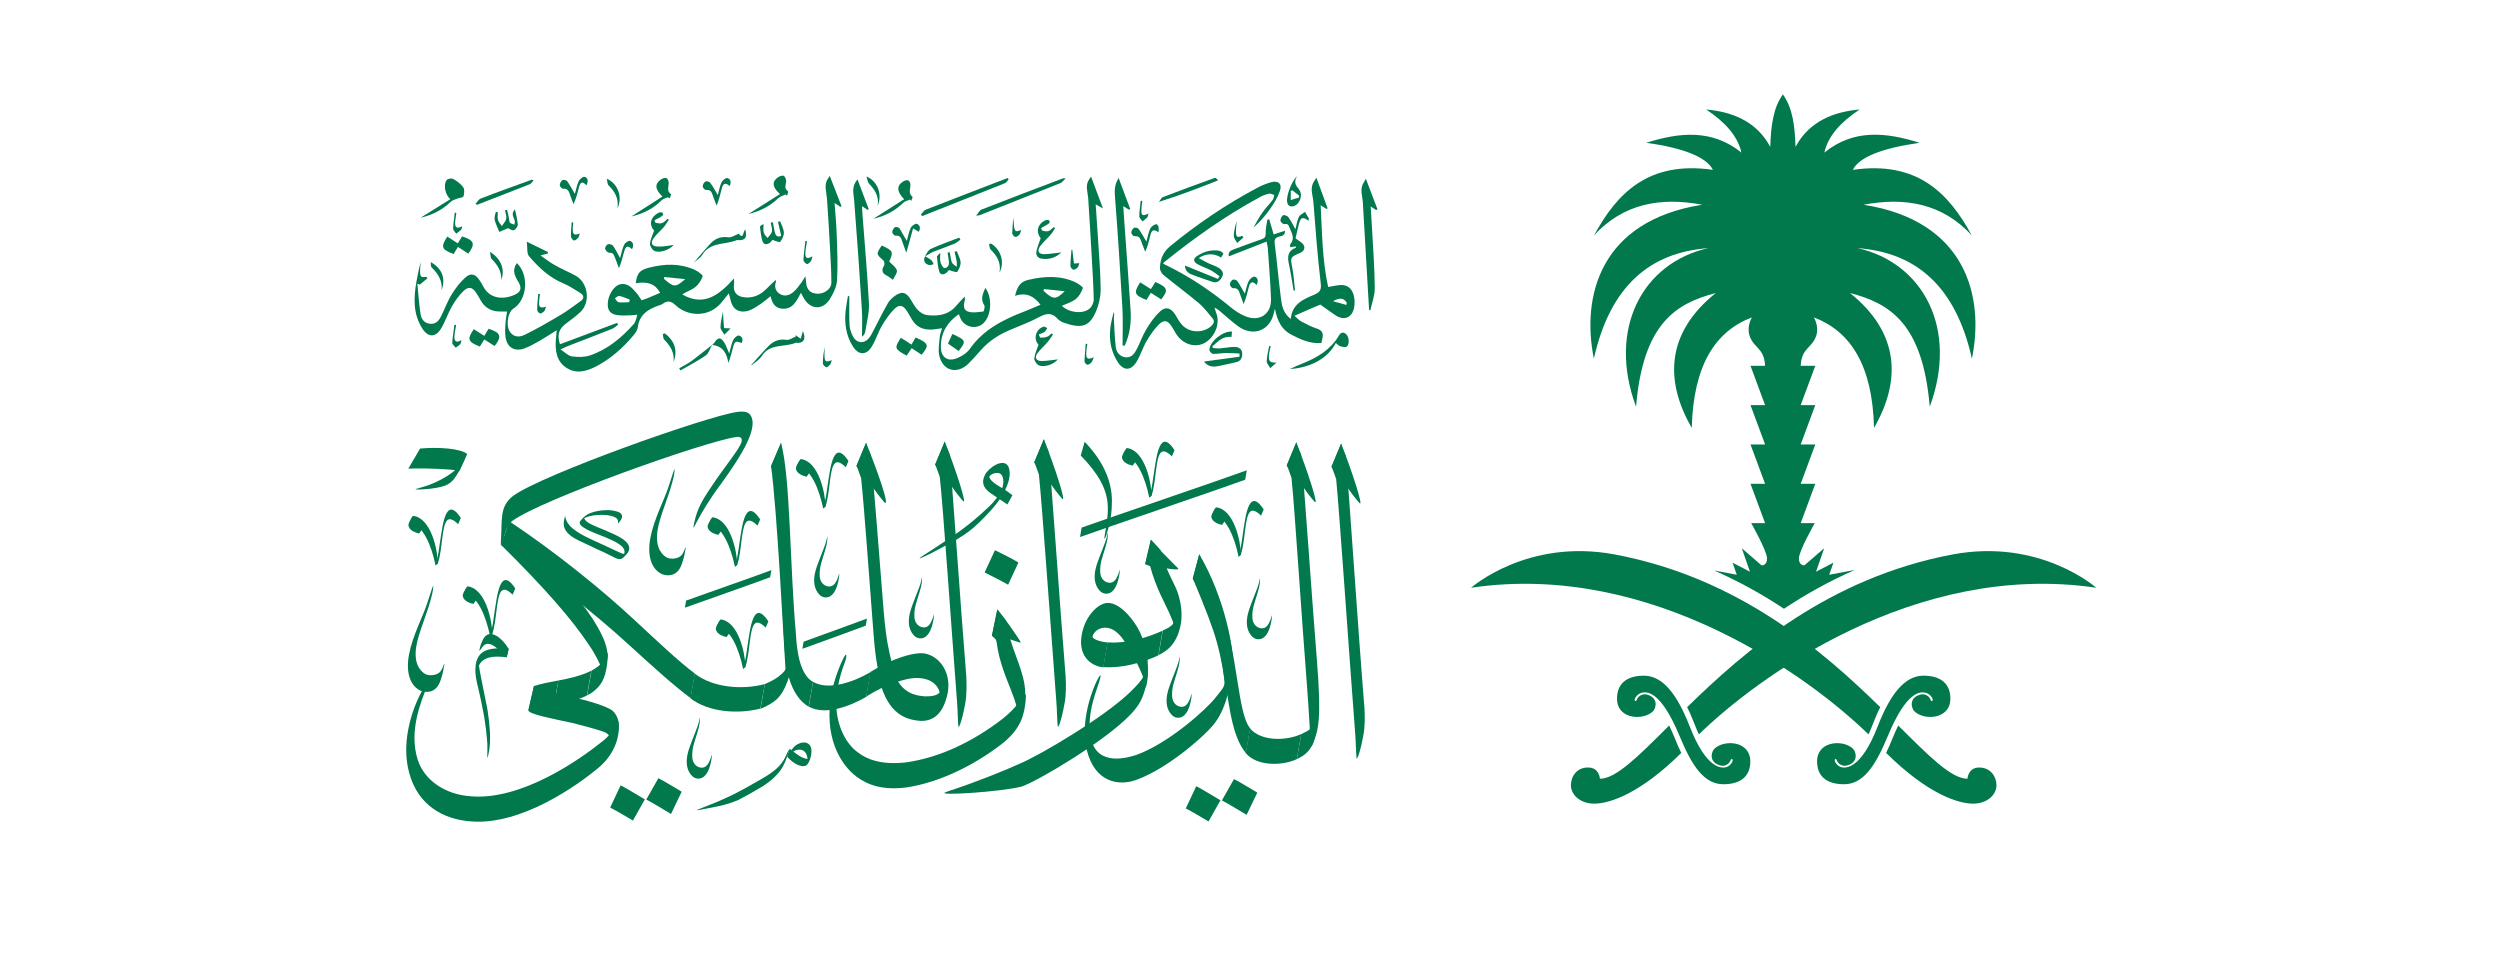 <?xml version="1.0" encoding="UTF-8"?>
<!DOCTYPE svg PUBLIC '-//W3C//DTD SVG 1.0//EN'
          'http://www.w3.org/TR/2001/REC-SVG-20010904/DTD/svg10.dtd'>
<svg height="541" viewBox="0 0 1404.6 540.6" width="1405" xmlns="http://www.w3.org/2000/svg" xmlns:xlink="http://www.w3.org/1999/xlink"
><g
  ><g
    ><g
      ><g
        ><g
          ><g fill="#01794c"
            ><path d="M763,425L763,425c1.2-3.3,2.1-7.2,3-12.1 c0.9-4.4,0.9-10.6,0.6-15.3c-3.5-42.6-8.7-122-10.5-141.6c-0.9-2.3-2-4-2.6-6.9l0,0l-5.4,13l0,0c1,2.1,1.7,4.6,2.6,6.9 c1.9,19.2,7.3,99,10.6,141.7c0.3,3.6,0.4,6.2,0.5,9c0.3,6.5,0.3,7.6,1,5.4l0,0L763,425z"
              /><path d="M753.5,249.1L753.5,249.1c6.1,15.4,13,36.7,10.2,33.3l0,0 l-0.7-0.8l0,0c-5.4-6.4-2-3.1-14.9-19.5l0,0L753.5,249.1z"
            /></g
          ></g
        ></g
        ><g
        ><g
          ><g fill="#01794c"
            ><path d="M737.6,417.9L737.6,417.9c3.1-8,5-13.2,2.3-47 c-3.2-39.5-7-97.3-8.9-115.6c-0.9-2.3-2-4-2.6-6.9l0,0l-5.4,13l0,0c1,2.1,1.7,4.6,2.6,6.9c1.9,18.3,5.5,76,8.6,115.4 c2.5,32.5,1.7,38,3.3,34.4l0,0L737.6,417.9z"
              /><path d="M728.3,248.4L728.3,248.4c6.1,15.4,13.1,36.8,10.2,33.3 l0,0l-0.7-0.8l0,0c-5.4-6.4-2-3.1-14.9-19.5l0,0L728.3,248.4z"
            /></g
            ><g
            ><path d="M740.1,406.7L740.1,406.7c-1.7,1.2-3.8,2.7-4.6,3.2 c-0.8,0.7-3.1,1.8-4.4,2.4l-2.5,14.1c1.3-0.6,3.6-1.9,4.4-2.6c4.6-3.6,5.5-8.2,6.8-14.2l0,0L740.1,406.7z" fill="#01794c"
            /></g
          ></g
        ></g
        ><g
        ><g
          ><g
            ><path d="M731.1,412.3c-8.6,4-22.7,4.1-28.8-3.2l-2.4,13.9 c6.1,7.3,20.1,7.4,28.7,3.4L731.1,412.3z" fill="#01794c"
            /></g
          ></g
        ></g
        ><g
        ><g
          ><g fill="#01794c"
            ><path d="M702.4,409.1c-3.6-4.3-5.3-14.8-7.1-26.2 c-5.4-34.4-6.8-36.5-21.5-71.6l0,0l-3.6,13.6l0,0c14.6,35.1,14.6,36.8,20.3,71.2c2.6,15.9,5.9,22.5,9.5,26.9L702.4,409.1z"
              /><path d="M673.8,311.3L673.8,311.3c14.4,24.3,19.9,54.7,18.7,63 c-0.8,8.8-3,22.2-9.6,31.3c-4.6,6.6-26.5,26-44.4,32.4c-9.3,3.5-23.4,2.1-28-17.1c-5-21.1,9.2-46.8,7.8-40.7l0,0l-0.2,0.9l0,0 c-1.1,4.9-8.3,19.7-5.1,33.8c3.6,16.2,21.4,10.4,25.5,9.1c18.1-6.5,39.6-25.8,44.6-32.4c4.3-5.4,5.3-6.1,4.7-10 c-1.4-12.4-3.3-32.3-17.7-56.6l0,0L673.8,311.3z"
              /><path d="M618.4,380.3L618.4,380.3L618.4,380.3L618.4,380.3 l-0.2,0.8l0,0c0,0,0,0,0,0.1l0,0L618.4,380.3z"
            /></g
          ></g
        ></g
        ><g
        ><g
          ><g fill="#01794c"
            ><path d="M661.8,319.1L661.8,319.1c2.3,2.3-16.9-1.8-18.4-2.3l0,0 l3.1-13.5l0,0c2.2,2.6,8.7,9.2,14.8,15.3l0,0L661.8,319.1z"
              /><path d="M643.4,316.8L643.4,316.8c0.4,0.1,2.1,1,2.8,1.2 c3.1,11.9,8.7,21.6,10.5,25.7c0.8,2,1.9,4.3,2.3,5.5c0.3,0.8,0.2,1.2-0.7,2c-1.4,1.3-3.6,2.3-5,2.9l-2.4,13.9 c1.4-0.7,3.8-2.1,5.6-3.7c5.2-4.6,6.4-11.5,6.7-12.7c0.6-2.3,1.7-10-1.8-19.5c-1.3-3.9-6.6-12.2-9.3-23c-0.6-1-4.6-5-5.4-6 l0,0L643.4,316.8z"
            /></g
          ></g
        ></g
        ><g
        ><g
          ><g
            ><path d="M653.2,354.2c-9.2,4.3-20.8,7.3-31,6.6l-2.4,13.9 c10.2,0.7,21.7-2.3,31-6.6L653.2,354.2z" fill="#01794c"
            /></g
          ></g
        ></g
        ><g
        ><g
          ><g
            ><path d="M622.3,360.8c-4.5-0.3-8.5-2-8.5-3.2 c0.8-3.2,4.2-5.5,8.2-5c7.1,0.9,11.3,10.1,14.8,16.1c1.6,2.8,2.8,5.4,3.7,7.4c0.9,1.9,2.2,4.9,2.5,7.8l0,0l0.7,2.6l0,0 c1.6-5.9,1.4-10,1.1-15.2c-0.3-5.8-1.9-11-4.3-16.2c-2.8-5.9-10.4-16.3-18-16.5c-5.8,0-14.2,8.5-15.1,20.8 c-0.6,11.6,8.1,15.1,12.5,15.4L622.3,360.8z" fill="#01794c"
            /></g
            ><g
            ><path d="M644.8,378L644.8,378c0.1-1.9-1.1,0.4-2.2,1.7 c-1.5,2.6-3.1,4.6-7.2,8.6c-14.6,14.4-51.5,36.1-62.4,40.6c-7.8,3.6-25.1,10.6-40.2,15.5l0,0l-1.3,0.5l0,0 c-7.4,2.4,32.2-0.2,42.8-3.2c9.8-3.6,45.7-25,59.9-39.4c5.1-5.2,7.1-8.4,8.9-14.3c1.2-4.3,1.4-6.7,1.7-10.3l0,0V378z" fill="#01794c"
            /></g
          ></g
        ></g
        ><g
        ><g
          ><g fill="#01794c"
            ><path d="M595.1,407.2L595.1,407.2c1.2-3.3,2.1-7.1,3-12.1 c0.9-4.4,0.9-10.6,0.6-15.3c-3.3-40.6-7.8-107.4-9.6-126.3c-0.9-2.3-2-4-2.6-6.9l0,0l-5.4,13l0,0c1,2.1,1.7,4.6,2.6,6.9 c1.9,18.5,6.6,85.7,9.7,126.3c0.3,3.6,0.4,6.1,0.5,9c0.3,6.5,0.3,7.7,1.1,5.5l0,0L595.1,407.2z"
              /><path d="M586.5,246.7L586.5,246.7c6.1,15.4,13,36.7,10.2,33.3l0,0 l-0.7-0.8l0,0c-5.4-6.4-2-3.1-14.9-19.5l0,0L586.5,246.7z"
            /></g
          ></g
        ></g
        ><g
        ><g
          ><g fill="#01794c"
            ><path d="M573.4,360.5L573.4,360.5c1.1,1.7-7.1-2.9-16.1-3.4l0,0 l3.1-14.8l0,0c4.2,5,9.4,12.6,12.7,17.7l0,0L573.4,360.5z"
              /><path d="M557.3,357.1L557.3,357.1c2.3,2.3,2.3,1.1,3,5.8 c0.1,0.7,0.2,1.3,0.3,2c2.1,11,7.1,21.3,9.2,27.4c0.7,2.1,1.2,3.9,1.6,5.5c0.7,2.7,0.9,4,1.1,5.4l0,0l0.1,0.9l0,0 c0.4,2.2,2-4.8,2.9-8.7c0.7-3.7,0.7-7.3,0.1-10.9c-1.7-10.7-7.8-21.2-10-33.6c-0.1-0.7-0.3-1.5-0.4-2.3 c-2.2-2.9-3.6-4.2-4.9-6.4l0,0L557.3,357.1z"
            /></g
            ><g
            ><path d="M574.3,391.9L574.3,391.9c-0.5,0.7-1.2,1.6-2.7,3.7 c-1.2,1.5-3.6,4.4-8.4,8.2c-15.8,12.2-34.7,21.7-54.1,24.4c-14,1.6-22.1-1.7-27.1-5.6c-7.3-5.1-14-18-11.7-34 c1.5-10.5,4.7-16.9,5-18.7l0,0l0.1-0.6l0,0c1.1-6.8-6.2,9.3-8,19.1c-5.1,25.3,4.9,41.2,13.9,47.9c6.6,4.9,15.1,7.6,27.9,6 c18.2-2.7,37.8-12.2,53.6-24.4c11.4-8.9,12.6-17.1,13.4-23.9c0.4-4.6,0.2-4.5-0.8-3.2l0,0L574.3,391.9z" fill="#01794c"
            /></g
          ></g
        ></g
        ><g
        ><g
          ><g fill="#01794c"
            ><path d="M539.3,407.2L539.3,407.2c1.2-3.3,2.1-7.1,3-12.1 c0.9-4.4,0.8-10.6,0.6-15.3c-3.3-40.4-7.7-106.2-9.5-125c-0.9-2.3-2-4-2.6-6.9l0,0l-5.4,13l0,0c1,2.1,1.7,4.6,2.6,6.9 c2,18.4,6.5,84.6,9.6,125c0.3,3.6,0.4,6.1,0.5,9c0.3,6.5,0.3,7.7,1.1,5.5l0,0L539.3,407.2z"
              /><path d="M530.8,248L530.8,248c6.1,15.4,13,36.7,10.2,33.3l0,0 l-0.7-0.8l0,0c-5.4-6.4-2-3.1-14.9-19.5l0,0L530.8,248z"
            /></g
          ></g
        ></g
        ><g
        ><g
          ><g fill="#01794c"
            ><path d="M501.2,372.9L501.2,372.9c-1.8-7.5-3.3-13.1-4.7-29.5 c-2.8-34.6-5.3-68.7-7.3-87.9c-0.9-2.3-2-4-2.6-6.9l0,0l-5.4,13l0,0c1,2.1,1.7,4.6,2.6,6.9c2,19.2,4.3,53.2,7,87.8 c1.2,15.7,2.8,21.5,4.7,28.6l0,0L501.2,372.9z"
              /><path d="M486.6,248.7L486.6,248.7c5.9,14.4,14,37.1,10.2,33.3l0,0 l-0.7-0.8l0,0c-5.4-6.5-2-3.1-14.9-19.5l0,0L486.6,248.7z"
            /></g
            ><g
            ><path d="M496.9,385.8L496.9,385.8c9.9-4.4,16.5-5.4,20-4.9 c8.1,0.6,10.8,6,11,8.1c-1.7,1.9-5.3,2.2-8.5,2.1c-7-0.6-15.7-2.8-18.9-19.8c-0.9,0.4-3.7,1.8-4.8,2.3 c-1.8,0.9-4.6,2.7-6.7,3.8l-2.4,13.9c2-1.2,4.9-3,6.7-3.8c1.1-0.5,1.2-0.7,2.1-1.1c5.3,15.6,14.6,17.9,21.6,18.5 c6.9,0.3,13-3.4,15.5-15.9c2-11.1-4.5-20.6-13.2-22c-3.5-0.5-10.1,0.5-20,4.9l0,0L496.9,385.8z" fill="#01794c"
            /></g
          ></g
        ></g
        ><g
        ><g
          ><g
            ><path d="M489.1,377.5c-9.2,5.3-23,10.6-32.3,5.5l-2.4,13.9 c9.3,5.1,23.1-0.2,32.3-5.5L489.1,377.5z" fill="#01794c"
            /></g
          ></g
        ></g
        ><g
        ><g
          ><g fill="#01794c"
            ><path d="M456.8,383c-3.5-2-8.6-7.3-9.6-26.7 c-3.5-38.8-3.1-88.5-8.4-107.6l0,0l-5.5,13l0,0c5.3,19.1,4.9,68.8,7.9,107.4c1.7,19.4,9.6,25.8,13.1,27.8L456.8,383z"
              /><path d="M438.8,248.7L438.8,248.7c3.6,25.8,7,96.3,8.1,113.7 c0.1,2.2,0.1,2.6,0,3.7c-0.1,3-2.6,10.8-3.5,13.3l0,0l-1.3,3.6l0,0c-0.5,1-0.7-1.9-0.8-3.9c0-1.1,0-1.5,0-3.7 c-1.2-17.3-4.6-87.9-8.1-113.7l0,0L438.8,248.7z"
            /></g
            ><g
            ><path d="M442.3,374.8L442.3,374.8c-1,1.3-2,2.8-3.1,3.7 c-2.3,2.2-5.7,4.2-9.5,5.7l-2.4,13.9c3.8-1.5,7.2-3.5,9.5-5.7c6.7-6.7,8.9-22,5.9-17.9l0,0L442.3,374.8z" fill="#01794c"
            /></g
          ></g
        ></g
        ><g
        ><g
          ><g
            ><path d="M429.7,384.2c-12.4,3.4-29.2,2.1-39.4-5.9l-2.4,13.9 c10.2,7.9,26.8,9,39.3,5.8L429.7,384.2z" fill="#01794c"
            /></g
          ></g
        ></g
        ><g
        ><g
          ><g
            ><path d="M390.4,378.3c-8.8-6.5-21.8-18.8-33.4-29.6 c-19.2-17.9-44.9-38.6-70.5-55.7l0,0l-4.8,13.2l0,0c25.7,17.1,51.9,37.9,71.7,56c12,11,25.6,23.3,34.6,29.9L390.4,378.3z" fill="#01794c"
            /></g
            ><g
            ><path d="M281.4,304.4L281.4,304.4c0.9-12.3-1.1-19.8,7-26 c16.8-12.1,108.1-44.5,125.8-47.1c2.5-0.3,5.5-0.4,7,1.3c5.8,6.7-4.5,23.2-16.5,39.7c-12.7,16.9-16.4,29-14.8,22l0,0l0.4-1.8 l0,0c1.5-6.5,3.8-11,9.2-18.9c7.4-11.4,16.6-22,17.2-25.8c0.2-1.2,0-2.8-3-2.4c-17.8,2.5-109.1,35-125.8,47.1 c-4.7,3.3-4.7,12.8-6.5,13.7l0,0L281.4,304.4L281.4,304.4z" fill="#01794c"
            /></g
            ><g fill="#01794c"
            ><path d="M281.6,306.1L281.6,306.1c25.7,25.4,40,42.3,48.8,55.4 c8.7,12.4,8.7,19.7,9.3,16.5l0,0l1.1-5.8l0,0c0.9-4.5,1.5-9.9-7.6-24.3c-8.4-12.7-22-29-47.5-54.1l0,0L281.6,306.1z"
              /><path d="M339.7,378L339.7,378c0-0.2,0.1-0.4,0.1-0.6l0,0l0.5-2.4 l0,0c0.1-1,0.3-1.9,0.5-2.8l0,0L339.7,378z"
            /></g
            ><g
            ><path d="M341.4,367.3L341.4,367.3c-0.3-2.6-1.1,1.1-1.8,2.5 c-1.2,2.2-2,3.1-3.2,4.2c-1.4,1.1-2.8,2-4.1,2.7l-2.4,13.9c1.3-0.7,2.8-1.6,4.1-2.7c5-4,6.7-9.3,7.4-17.9 c0.2-1.5,0.2-2.1,0.1-2.8l0,0L341.4,367.3z" fill="#01794c"
            /></g
          ></g
        ></g
        ><g
        ><g
          ><g
            ><path d="M332.2,376.7c-5.4,2.8-12.5,4.4-18.5,5.5l-2.4,13.9 c6-1.1,13.1-2.7,18.5-5.5L332.2,376.7z" fill="#01794c"
            /></g
          ></g
        ></g
        ><g
        ><g
          ><g fill="#01794c"
            ><path d="M313.7,382.2c-5,0.9-9.5,1.8-13.7,3.1l0,0l-3.2,13.7l0,0 c4.9-1.2,9.4-2,14.4-2.9L313.7,382.2z"
              /><path d="M300,385.3L300,385.3c1.4,1.9,12.9,4.5,23.7,6.8 c11.8,2.6,19.2,5.8,20.7,7.3c4.9,5,3.6,12.2,0.2,18.1l0,0l-0.7,1l0,0c-1,1.8,0.6-4.8-3.5-6.9c-1.7-1-7.4-2.6-19.1-5.6 c-10.8-2.3-23.9-4.8-24.4-6.9l0,0L300,385.3z"
            /></g
            ><g
            ><path d="M346.2,407.1L346.2,407.1c-1.2,2.7-4.5,6.9-8,9.5 c-13.6,10.9-45.4,32.8-73.2,30.7c-15.3-0.9-26.7-9.4-30.3-20.5c-5.4-16.9,2.6-34.1,4.9-40.6l0,0l0.1-0.3l0,0 c2.7-8.1-17.2,21.2-9.8,48.2c4.9,18.3,19.3,26.3,35.1,27.3c27.6,2.1,59.1-19.8,72-30.8c9.3-8.2,11.6-18.7,10.4-25.7l0,0 L346.2,407.1z" fill="#01794c"
            /></g
          ></g
        ></g
        ><g
        ><g
          ><g
            ><path d="M348.7,441.1L348.7,441.1c3.8,1.9,9.7,5.7,13.6,7.9l0,0 l-6.7,11.9l0,0c-3.8-2.2-9-5.4-12.8-7.3l0,0L348.7,441.1z" fill="#01794c"
            /></g
            ><g
            ><path d="M369.9,437.1L369.9,437.1c3.8,1.9,9.3,5.4,13.1,7.6l0,0 l-6,12.5l0,0c-3.8-2.2-10.1-6.2-13.9-8.1l0,0L369.9,437.1z" fill="#01794c"
            /></g
          ></g
        ></g
        ><g
        ><g
          ><g
            ><path d="M672.1,441.6L672.1,441.6c3.8,1.9,9.7,5.7,13.6,7.9l0,0 l-6.7,11.9l0,0c-3.8-2.2-9-5.4-12.8-7.3l0,0L672.1,441.6z" fill="#01794c"
            /></g
            ><g
            ><path d="M693.3,437.6L693.3,437.6c3.8,1.9,9.3,5.4,13.1,7.6l0,0 l-6,12.5l0,0c-3.8-2.2-10.1-6.2-13.9-8.1l0,0L693.3,437.6z" fill="#01794c"
            /></g
          ></g
        ></g
        ><g
        ><g
          ><g
            ><path d="M559,309L559,309c3.8,1.9,9.4,4.6,13.2,6.9l0,0l-5.8,12.5 l0,0c-3.8-2.2-9.5-5-13.2-6.9l0,0L559,309z" fill="#01794c"
            /></g
          ></g
        ></g
        ><g
        ><g
          ><g fill="#01794c"
            ><path d="M566,283.3L566,283.3c-2-1.3-3.8-2.6-6.4-4.3 c-3.9-2.6-9.6-5.6-6.2-12.3c1.8-3.9,10.5-10,13.2-4.6c1.6,4,0.5,9.2-3.4,15.9c-1.7,3.1-4.8,6.8-6.9,9.1 c-9.4,10.2-13.3,12.5-18.8,15.9c-3.2,1.7-13.6,7.6-18.1,9.5l0,0l-1.5,0.7l0,0c-4.7,2,5-3.8,7.7-5.7c9.5-6.3,18-11.4,30.5-23.4 c2.2-2.1,4.8-5.4,6.3-8c1.8-4.4,1.7-7.7,0.1-9.7c-1.3-1.4-5-1-6.7,1.2c0.4,2.1,2.8,3.9,6.7,6.2c1.9,1,4.2,2.6,6.3,4.3l0,0 L566,283.3z"
              /><path d="M519.6,312.4L519.6,312.4c-0.2,0.1-0.3,0.1-0.4,0.2l0,0 l-0.9,0.4l0,0c-0.1,0-0.1,0-0.2,0.1l0,0L519.6,312.4z"
            /></g
          ></g
        ></g
        ><g
        ><g
          ><g fill="#01794c"
            ><path d="M710,286.1L710,286.1c-3-4.6-5.2-5.5-6.8-4.2 c-4.4,3.6-4.6,23-7.4,30.8l0,0l1.3-1.1l0,0c2.7-7.8,2.1-21.8,5.5-24.4c1.2-0.9,3.1-0.4,5.9,2.4l0,0L710,286.1z"
              /><path d="M695.9,312.7L695.9,312.7c-2.4-11.6-7.1-22.5-14.5-24.2 c-0.2,0.1-0.4,0.3-0.6,0.6l0,0l2-3.7l0,0c0.1-0.2,0.3-0.4,0.5-0.5c10,1.2,13.8,18.9,13.9,26.7l0,0L695.9,312.7z"
              /><path d="M680.8,289.1L680.8,289.1c-0.8,1.5,0.4,4.6,5.8,5.7l0,0 l2.8-4l0,0c-5.6-1.1-7.4-4.1-6.7-5.4l0,0L680.8,289.1z"
            /></g
          ></g
        ></g
        ><g
        ><g
          ><g
            ><path d="M714.6,346.3L714.6,346.3c0.2-2.2-0.3,0.7-1,2.3 c-1.1,2.6-2,3.4-2.9,3.9c-1.5,0.8-4,0.4-5.6-1.5c-1.8-2.1-1.6-5.3-1.3-7.9c0.4-3.5,2.6-8.9,3.6-13.2c0.7-2.7,0.7-6.8,0.3-4.3 l0,0l-0.1,0.6l0,0c-0.6,2.6-1.5,4.9-2.3,6.9c-2,5.3-4.4,10.6-4.7,14.8c-0.4,4.1,0.7,7.4,3,9.7c1.7,1.7,4.1,1.8,5.9,0.8 c2.2-1.3,3.7-4.3,4.6-8.5c0.3-1.4,0.5-2.6,0.5-3.3l0,0V346.3z" fill="#01794c"
            /></g
          ></g
        ></g
        ><g
        ><g
          ><g
            ><path d="M669.5,390.4L669.5,390.4c0.2-2.2-0.3,0.7-1,2.3 c-1.1,2.6-2,3.4-2.9,3.9c-1.5,0.8-4,0.4-5.6-1.5c-1.8-2.1-1.6-5.3-1.3-7.9c0.4-3.5,2.6-8.9,3.6-13.2c0.7-2.7,0.7-6.8,0.3-4.3 l0,0l-0.1,0.6l0,0c-0.6,2.6-1.5,4.9-2.3,6.9c-2,5.3-4.4,10.6-4.7,14.8c-0.4,4.1,0.7,7.4,3,9.7c1.7,1.7,4.1,1.8,5.9,0.8 c2.2-1.3,3.7-4.3,4.6-8.5c0.3-1.4,0.5-2.6,0.5-3.3l0,0V390.4z" fill="#01794c"
            /></g
          ></g
        ></g
        ><g
        ><g
          ><g
            ><path d="M700.5,264.1L700.5,264.1c-11.8,4.4-80.9,27.9-92.8,32.2 l0,0l-0.9,5.3l0,0c11.9-4.3,80.9-27.8,92.8-32.2l0,0L700.5,264.1z" fill="#01794c"
            /></g
          ></g
        ></g
        ><g
        ><g
          ><g fill="#01794c"
            ><path d="M659.9,252.8L659.9,252.8c-3-4.6-5.2-5.5-6.8-4.2 c-4.4,3.6-4.6,23-7.4,30.8l0,0l1.3-1.1l0,0c2.7-7.8,2.1-21.8,5.5-24.4c1.2-0.9,3.1-0.4,5.9,2.4l0,0L659.9,252.8z"
              /><path d="M645.7,279.4L645.7,279.4c-2.4-11.6-7.1-22.5-14.5-24.2 c-0.2,0.1-0.4,0.3-0.6,0.6l0,0l2-3.7l0,0c0.1-0.2,0.3-0.4,0.5-0.5c10,1.2,13.8,18.9,13.9,26.7l0,0L645.7,279.4z"
              /><path d="M630.6,255.8L630.6,255.8c-0.8,1.5,0.4,4.6,5.8,5.7l0,0 l2.8-4l0,0c-5.6-1.1-7.4-4.1-6.7-5.4l0,0L630.6,255.8z"
            /></g
          ></g
        ></g
        ><g
        ><g
          ><g
            ><path d="M629.1,320.7L629.1,320.7c0.2-2.2-0.3,0.7-1,2.3 c-1.1,2.6-2,3.4-2.9,3.9c-1.5,0.8-4,0.4-5.6-1.5c-1.8-2.1-1.6-5.3-1.3-7.9c0.4-3.5,2.6-8.9,3.6-13.2c0.7-2.7,0.7-6.8,0.3-4.3 l0,0l-0.1,0.6l0,0c-0.6,2.6-1.5,4.9-2.3,6.9c-2,5.3-4.4,10.6-4.7,14.8c-0.4,4.1,0.7,7.4,3,9.7c1.7,1.7,4.1,1.8,5.9,0.8 c2.2-1.3,3.7-4.3,4.6-8.5c0.3-1.4,0.5-2.6,0.5-3.3l0,0V320.7z" fill="#01794c"
            /></g
          ></g
        ></g
        ><g
        ><g
          ><g
            ><path d="M609.4,248.1L609.4,248.1c9.9,10.2,15.7,22,15.3,34.4 c-0.1,9.3-2.3,15.1-3,17.6l0,0l-0.2,0.9l0,0c-2.9,6.2,1.4-7.5,0.9-16.6c-0.3-9.7-5.3-18.4-15.2-28.6l0,0L609.4,248.1z" fill="#01794c"
            /></g
          ></g
        ></g
        ><g
        ><g
          ><g
            ><path d="M524.7,345.8L524.7,345.8c0.2-2.2-0.3,0.7-1,2.3 c-1.1,2.6-2,3.4-2.9,3.9c-1.5,0.8-4,0.4-5.6-1.5c-1.8-2.1-1.6-5.3-1.3-7.9c0.4-3.5,2.6-8.9,3.6-13.2c0.7-2.7,0.7-6.8,0.3-4.3 l0,0l-0.1,0.6l0,0c-0.6,2.6-1.5,4.9-2.3,6.9c-2,5.3-4.4,10.6-4.7,14.8c-0.4,4.1,0.7,7.4,3,9.7c1.7,1.7,4.1,1.8,5.9,0.8 c2.2-1.3,3.7-4.3,4.6-8.5c0.3-1.4,0.5-2.6,0.5-3.3l0,0V345.8z" fill="#01794c"
            /></g
          ></g
        ></g
        ><g
        ><g
          ><g
            ><path d="M487.1,347.4L487.1,347.4c-11.8,4.4-23.8,8.7-35.6,13l0,0 l-0.7,4l0,0c11.9-4.3,23.8-8.6,35.6-13l0,0L487.1,347.4z" fill="#01794c"
            /></g
          ></g
        ></g
        ><g
        ><g
          ><g
            ><path d="M471.5,322.8L471.5,322.8c0.2-2.2-0.3,0.7-1,2.3 c-1.1,2.6-2,3.4-2.9,3.9c-1.5,0.8-4,0.4-5.6-1.5c-1.8-2.1-1.6-5.3-1.3-7.9c0.4-3.5,2.6-8.9,3.6-13.2c0.7-2.7,0.7-6.8,0.3-4.3 l0,0l-0.1,0.6l0,0c-0.6,2.6-1.5,4.9-2.3,6.9c-2,5.3-4.4,10.6-4.7,14.8c-0.4,4.1,0.7,7.4,3,9.7c1.7,1.7,4.1,1.8,5.9,0.8 c2.2-1.3,3.7-4.3,4.6-8.5c0.3-1.4,0.5-2.6,0.5-3.3l0,0V322.8z" fill="#01794c"
            /></g
          ></g
        ></g
        ><g
        ><g
          ><g fill="#01794c"
            ><path d="M476.7,258.9L476.7,258.9c-3-4.6-5.2-5.5-6.8-4.2 c-4.4,3.6-4.6,23-7.4,30.8l0,0l1.3-1.1l0,0c2.7-7.8,2.1-21.8,5.5-24.4c1.2-0.9,3.1-0.4,5.9,2.4l0,0L476.7,258.9z"
              /><path d="M462.5,285.6L462.5,285.6c-2.4-11.6-7.1-22.5-14.5-24.2 c-0.2,0.1-0.4,0.3-0.6,0.6l0,0l2-3.7l0,0c0.1-0.2,0.3-0.4,0.5-0.5c10,1.2,13.8,18.9,13.9,26.7l0,0L462.5,285.6z"
              /><path d="M447.4,262L447.4,262c-0.8,1.5,0.4,4.6,5.8,5.7l0,0l2.8-4 l0,0c-5.6-1.1-7.4-4.1-6.7-5.4l0,0L447.4,262z"
            /></g
          ></g
        ></g
        ><g
        ><g
          ><g fill="#01794c"
            ><path d="M431.7,349L431.7,349c-3-4.6-5.2-5.5-6.8-4.2 c-4.4,3.6-4.6,23-7.4,30.8l0,0l1.3-1.1l0,0c2.7-7.8,2.1-21.8,5.5-24.4c1.2-0.9,3.1-0.4,5.9,2.4l0,0L431.7,349z"
              /><path d="M417.5,375.7L417.5,375.7c-2.4-11.6-7.1-22.5-14.5-24.2 c-0.2,0.1-0.4,0.3-0.6,0.6l0,0l2-3.7l0,0c0.1-0.2,0.3-0.4,0.5-0.5c10,1.2,13.8,18.9,13.9,26.7l0,0L417.5,375.7z"
              /><path d="M402.4,352.1L402.4,352.1c-0.8,1.5,0.4,4.6,5.8,5.7l0,0 l2.8-4l0,0c-5.6-1.1-7.4-4.1-6.7-5.4l0,0L402.4,352.1z"
            /></g
          ></g
        ></g
        ><g
        ><g
          ><g
            ><path d="M433.4,320.2L433.4,320.2c-11.8,4.4-36,12.8-47.9,17.1l0,0 l-0.7,4l0,0c11.9-4.3,36.1-12.7,47.9-17.1l0,0L433.4,320.2z" fill="#01794c"
            /></g
          ></g
        ></g
        ><g
        ><g
          ><g fill="#01794c"
            ><path d="M427.1,291.7L427.1,291.7c-3-4.6-5.2-5.5-6.8-4.2 c-4.4,3.6-4.6,23-7.4,30.8l0,0l1.3-1.1l0,0c2.7-7.8,2.1-21.8,5.5-24.4c1.2-0.9,3.1-0.4,5.9,2.4l0,0L427.1,291.7z"
              /><path d="M412.9,318.3L412.9,318.3c-2.4-11.6-7.1-22.5-14.5-24.2 c-0.2,0.1-0.4,0.3-0.6,0.6l0,0l2-3.7l0,0c0.1-0.2,0.3-0.4,0.5-0.5c10,1.2,13.8,18.9,13.9,26.7l0,0L412.9,318.3z"
              /><path d="M397.8,294.7L397.8,294.7c-0.8,1.5,0.4,4.6,5.8,5.7l0,0 l2.8-4l0,0c-5.6-1.1-7.4-4.1-6.7-5.4l0,0L397.8,294.7z"
            /></g
          ></g
        ></g
        ><g
        ><g
          ><g
            ><path d="M385.2,308.5L385.2,308.5c0.3-3.3-0.3,0.6-2.1,3.1 c-1.6,2.1-6,2.8-8.5,1.5c-2.2-1.2-5-4.2-5.4-9.4c-0.7-7.6,3.1-16,6.2-25.4c1.7-4.8,3-9.9,3.2-11.1l0,0l0.2-1.2l0,0 c1.2-8.2-2.2,5.9-5.4,13.2c-3.9,9.4-9,20.6-8.6,30.3c0.2,4.6,1.6,10.2,7,12.9c2.8,1.1,7.7,1.6,10.5-3.8c1.2-2.3,2.4-7,2.7-9.6 l0,0L385.2,308.5z" fill="#01794c"
            /></g
          ></g
        ></g
        ><g
        ><g
          ><g fill="#01794c"
            ><path d="M348.2,292.9L348.2,292.9c0.1-0.1,0.2-0.2,0.3-0.4l0,0 l-1.1,1.5l0,0c0,0,0.1-0.1,0.1-0.2l0,0L348.2,292.9z"
              /><path d="M348.5,292.5L348.5,292.5c1.2-1.5,1.2-2.9,0.7-3.6 c-0.8-1.4-3.3-2-5.9-2.3c-2.2-0.3-11.2-0.2-15.2,3.8l0,0l-1.9,2.1l0,0c3.3-3.4,10.8-3.6,14.9-3.2c2.6,0.4,4.8,1,5.7,2.2 c0.9,1.4,0.2,2.9,0.6,2.4l0,0L348.5,292.5z"
              /><path d="M328.2,290.4L328.2,290.4c-0.2,3.5,8.9,5.9,14.2,8.5 c7,2.9,14.7,7.1,9.4,12.6c-4.2,4.9-4.1,2.1-17.1-3.4c-7-3.6-14-5.7-16.7-10c-1.3-1.8-1.6-4-0.9-6.8l0,0l0.3-1.2l0,0 c0.5-2.1-0.8,1,2.6,5c4.1,4.6,12.7,8,18.5,10.7c9.9,4.6,11.4,5.5,12.2,5.2c1.5-4.4-5.9-7.2-11.4-9.6c-5-2-16.2-5.8-13.1-9l0,0 L328.2,290.4z"
            /></g
          ></g
        ></g
        ><g
        ><g
          ><g fill="#01794c"
            ><path d="M444.1,422.5L444.1,422.5c0.3-0.9,1.3-2.4,2.8-3.7 c4.7-3.5,11.2-2.2,8.3,7.4l0,0l-1.4,2.9l0,0c0.4-8.6-4.3-8.5-6.7-7.7c-2.4,1-3.8,3.3-3.4,2l0,0L444.1,422.5z"
              /><path d="M455.2,426.2L455.2,426.2c-3.7,0.5-6.6-1.8-11.5-5.6l0,0 l-1.5,4.3l0,0c3.3,4.2,9.6,7.3,11.6,4.2l0,0L455.2,426.2z"
              /><path d="M443.7,420.6L443.7,420.6c-2,2.1-2.1,6.4-7.4,11.1 c-2.4,2.1-4.3,3.4-8.4,5.8c-6.3,3.7-11.3,6.4-15.6,8.6c-14.2,7-25.7,10-18.7,8.7l0,0l2.7-0.5l0,0c9.2-1.7,13.2-2.7,18.6-5 c3.4-1.7,7.6-4.1,13.7-7.7c3.6-2.4,5.9-4.3,7.8-6.4c2.8-2.9,4.7-6.6,5.9-10.4l0,0L443.7,420.6z"
            /></g
          ></g
        ></g
        ><g
        ><g fill="#01794c"
          ><g
            ><path d="M289.5,330.5L289.5,330.5c-3-4.6-5.2-5.5-6.8-4.2 c-4.4,3.6-4.6,23-7.4,30.8l0,0l1.3-1.1l0,0c2.7-7.8,2.1-21.8,5.5-24.4c1.2-0.9,3.1-0.4,5.9,2.4l0,0L289.5,330.5z"
              /><path d="M275.3,357.1L275.3,357.1c-2.4-11.6-7.1-22.5-14.5-24.2 c-0.2,0.1-0.4,0.3-0.6,0.6l0,0l2-3.7l0,0c0.1-0.2,0.3-0.4,0.5-0.5c10,1.2,13.8,18.9,13.9,26.7l0,0L275.3,357.1z"
              /><path d="M260.2,333.5L260.2,333.5c-0.8,1.5,0.4,4.6,5.8,5.7l0,0 l2.8-4l0,0c-5.6-1.1-7.4-4.1-6.7-5.4l0,0L260.2,333.5z"
            /></g
            ><g
            ><path d="M269.6,364L269.6,364c0.3-1.3,0.6-2.4,1.1-3.3 c3.2-9.1,10.9-3.1,15.1,3.7l0,0l-1.1,4.7l0,0c-3.1-2.3-9.2-10.6-13.2-6.3c-1.6,2-2.6,4-2,1.6l0,0L269.6,364z"
              /><path d="M285.8,364.4L285.8,364.4c-12.4-1.2-17.2,1.6-18.5,8.7 c-1,7.2,1.5,12.1,3.7,24.2c1.9,8.8,2.5,16.4,2.8,20.5c0.2,5.7-0.4,9.8,0.4,6.8l0,0l0.2-0.8l0,0c0.6-2.7,0.9-5.4,0.9-8.1 c0.3-5.5-1.1-16.6-2.2-21c-2.3-11.6-3.6-17.5-4-20.9c2.3-5,8.5-5.6,15.6-4.6l0,0L285.8,364.4z"
            /></g
          ></g
        ></g
        ><g
        ><g
          ><g
            ><path d="M249.6,374L249.6,374c0.3-3.3-0.3,0.6-2.1,3.1 c-1.6,2.1-6,2.8-8.5,1.5c-2.2-1.2-5-4.2-5.4-9.4c-0.7-7.6,3.1-16,6.2-25.4c1.7-4.8,3-9.9,3.2-11.1l0,0l0.2-1.2l0,0 c1.2-8.2-2.2,5.9-5.4,13.2c-3.9,9.4-9,20.6-8.6,30.3c0.2,4.6,1.6,10.2,7,12.9c2.8,1.1,7.7,1.6,10.5-3.8c1.2-2.3,2.4-7,2.7-9.6 l0,0L249.6,374z" fill="#01794c"
            /></g
          ></g
        ></g
        ><g
        ><g
          ><g
            ><path d="M399.9,424.6L399.9,424.6c0.2-2.2-0.3,0.7-1,2.3 c-1.1,2.6-2,3.4-2.9,3.9c-1.5,0.8-4,0.4-5.6-1.5c-1.8-2.1-1.6-5.3-1.3-7.9c0.4-3.5,2.6-8.9,3.6-13.2c0.7-2.7,0.7-6.8,0.3-4.3 l0,0l-0.1,0.6l0,0c-0.6,2.6-1.5,4.9-2.3,6.9c-2,5.3-4.4,10.6-4.7,14.8c-0.4,4.1,0.7,7.4,3,9.7c1.7,1.7,4.1,1.8,5.9,0.8 c2.2-1.3,3.7-4.3,4.6-8.5c0.3-1.4,0.5-2.6,0.5-3.3l0,0V424.6z" fill="#01794c"
            /></g
          ></g
        ></g
        ><g
        ><g
          ><g fill="#01794c"
            ><path d="M258.9,290.9L258.9,290.9c-3-4.6-5.2-5.5-6.8-4.2 c-4.4,3.6-4.6,23-7.4,30.8l0,0l1.3-1.1l0,0c2.7-7.8,2.1-21.8,5.5-24.4c1.2-0.9,3.1-0.4,5.9,2.4l0,0L258.9,290.9z"
              /><path d="M244.7,317.5L244.7,317.5c-2.4-11.6-7.1-22.5-14.5-24.2 c-0.2,0.1-0.4,0.3-0.6,0.6l0,0l2-3.7l0,0c0.1-0.2,0.3-0.4,0.5-0.5c10,1.2,13.8,18.9,13.9,26.7l0,0L244.7,317.5z"
              /><path d="M229.7,293.9L229.7,293.9c-0.8,1.5,0.4,4.6,5.8,5.7l0,0 l2.8-4l0,0c-5.6-1.1-7.4-4.1-6.7-5.4l0,0L229.7,293.9z"
            /></g
          ></g
        ></g
        ><g
        ><g
          ><g fill="#01794c"
            ><path d="M236,251.9L236,251.9c10.3-1,23.2,0,26.5,3.1l0,0l-4.3,9.3 l0,0c-4.5-0.7-17.9-1.6-28.8-1.1l0,0L236,251.9z"
              /><path d="M262.4,255L262.4,255c-3.5,8.1-11.3,13.5-21.7,17.5 c-2,0.7-3.8,1.1-5.6,1.7l0,0l-1.3,0.4l0,0c-2.2,0.6,5.3,0.2,7.7-0.1c10.2-1.3,12.3-2.6,16.6-10.2l0,0L262.4,255z"
              /><path d="M235.1,274.3L235.1,274.3c-0.4,0.1-0.7,0.2-1.2,0.3l0,0 h-0.1l0,0l0,0l0,0L235.1,274.3z"
            /></g
          ></g
        ></g
      ></g
    ></g
    ><g fill="#01794c"
    ><path d="M360.5,168.6c1.1-0.4,2.1-0.7,3.1-1.1c2.5-1,4.9-2.1,7.3-3.1c-2.8-5-6.7-6.5-13.7-5.4 c0.7-5.6,2.1-7.3,7.3-8.7c8.9-2.3,17.6-2.6,26.1,1.3c1.7,0.8,4.4,2.9,4.2,3.5c-0.8,2.3-2.3,4.6-4.2,6.1c-2.1,1.7-4.9,2.5-7.3,4.1 c12.2,7,20.7,0.4,29.1-9c0,1.9,0.1,2.6,0,3.3c-0.6,4.3,1.4,6.8,5.7,7.3c5.1,0.6,9.1-1.3,12.6-4.8c1.6-1.7,3.3-3.2,5-4.8 c0.1,0.1,0.4,0.3,0.4,0.4c-1.1,2.9-0.7,5.6,2,7.3c2.7,1.7,5.5,0.8,7.7-1.1c1.8-1.5,3.1-3.5,4.5-5.3c0.6-0.8,1.1-1.8,2.2-3.5 c0.2,1.8,0.4,2.6,0.4,3.5c0.3,4,2.5,6.2,6.4,6.3c3.9,0.1,7.8-2.7,7.8-6.2c0-6.1-0.4-12.2-0.7-18.3c-0.5-9.8-1.1-19.6-1.8-29.3 c-0.3-3.7-1.8-7.4,0.6-10.9c0.2-0.3,0.4-0.5,1-1.5c2.3,6,4.5,11.5,6.6,17c-0.2,0.1-0.5,0.3-0.7,0.4c-0.9-0.6-1.7-1.2-3.2-2.2 c0.5,6.2,1,12,1.2,17.8c0.3,8.5,0.7,17.1,0.2,25.6c-0.2,3.7-2.1,7.5-4.1,10.7c-4.1,6.5-11.3,5.8-14.8-1c-0.4-0.8-0.8-1.5-1.4-2.6 c-2.5,4.6-4.5,9.4-10.7,8.9c-4.5-0.4-5.6-4.1-6.4-7c-1.7,1.4-3.4,2.9-5.3,4.2c-2.3,1.5-4.6,3.2-7.2,4c-5.5,1.5-9.1-1.1-10.1-6.7 c-0.1-0.6-0.3-1.2-0.8-3.1c-1.6,2-2.7,3.3-3.7,4.6c-7,9.1-19.3,8.7-26.3,2c-2.4-2.3-4.5-2.7-7.2-0.7c-0.3,0.3-0.8,0.4-1.2,0.6 c-6.4,2.1-11.9,5-12.8,12.8c-0.2,1.5-1.4,3.1-2.4,4.3c-5.9,7.1-12.7,13.1-20.9,17.4c-5.4,2.8-11.2,4.5-16.8,0.8 c-5.6-3.7-6.3-9.6-5.9-15.7c0.1-1.6,0.3-3.2,0.5-5.4c-3.5,2.2-6.4,4.1-9.5,5.9c-2.7,1.5-5.4,3.1-8.3,4.2c-5.8,2.3-10.3-0.4-11-6.6 c-0.3-2.3-0.2-4.7,0-7c0.1-2.2,0.5-4.4,0.9-7c-1.2,0-2.2,0-3.3,0c-5.1,0.2-9.1-1.8-11.6-6.4c-0.7-1.3-1.4-2.5-2.2-3.7 c-2.3-3.6-4.4-4.3-7.5-1.3c-2.6,2.5-4.7,5.6-6.5,8.7c-2.2,3.9-3.6,8.4-6,12.3c-3.1,5.1-7.3,5-10.5,0c-5.3-8.3-4.9-17.3-3.3-26.5 c0.7-3.7,1.4-7.3,2.4-10.9c-0.9,8.4-0.4,8.9,3.1,8.3c0.2,0.3,0.4,0.5,0.7,0.8c-1.4,1.2-2.8,2.4-4.3,3.6c-0.5-0.2-0.9-0.3-1.4-0.5 c0.6,5.7,0.9,11.4,1.8,17.1c0.4,2.8,2.2,5.2,5.5,5.4c3.2,0.3,4.9-1.9,6.1-4.4c2-4,3.5-8.2,5.8-12c2.2-3.5,4.8-7,7.9-9.7 c3-2.7,5.6-1.8,7.8,1.6c0.8,1.2,1.6,2.4,2.2,3.7c3.9,7.2,11.6,7,16.9,4.8c4.2-1.7,5-3.9,2.6-7.8c-2.1-3.4-3.4-6.6-0.7-10.3 c7,6.6,5.9,20.7-2,25.6c-2.8,1.7-4.1,8.4-2.4,12.1c1.4,3.1,4.7,4.6,8.6,2.7c7-3.4,13.7-7.3,20.4-11.3c3.8-2.2,7.3-5,10.9-7.5 c2.4-1.6,2.5-3.4,0-4.9c-3.1-1.9-6.2-4-9.6-5.4c-7.9-3.3-13.8-9-19.1-15.2c-1.3-1.6-0.8-4.7-1.2-8.1c4.7,2.3,8.3,4,11.9,5.8 c0,0.3-0.1,0.5-0.1,0.8c-1.1,0.3-2.2,0.6-4.1,1.1c3,2.1,5.5,4.1,8.3,5.6c3.7,2.1,7.6,3.7,11.3,5.7c7,3.8,8.7,14.6,3,20.3 c-2.4,2.3-5.1,4.3-7.8,6.3c-4.6,3.3-5.6,6.5-3.9,12c10.7-4,21.4-8,32.1-12c0.2,0.3,0.4,0.7,0.6,1c-1.1,0.8-2.1,1.8-3.3,2.3 c-8.3,3.3-16.6,6.5-24.9,9.7c-1,0.4-2,0.9-4.2,1.9c2.5,1.6,4.3,3.6,6.4,3.9c3.3,0.5,7,0.5,10.1-0.5c10.1-3.4,18-10.1,24.9-17.9 c0.9-1.1,1.1-2.8,1.8-5c-2.2,0.2-3.5,0.4-4.8,0.4c-2.2,0-4.5,0.1-6.6-0.2c-3.9-0.6-5.5-2.8-5.2-6.8c0.1-1.7,0.6-3.5,1.4-5.1 c3.4-6.9,9.1-7.4,13.8-1.5C358.2,164.9,359.2,166.7,360.5,168.6z M373.2,155.5c-0.1,0.3-0.1,0.7-0.2,1c5.6,4.9,6.4,5,12,0.2 C380.6,156.3,376.9,155.9,373.2,155.5z M353.5,169.7c0.1-0.5,0.2-1,0.3-1.5c-2-0.7-3.9-1.7-6-2.1c-0.6-0.1-1.5,0.9-2.3,1.4 c0.7,0.8,1.2,2,2,2.2C349.5,169.9,351.5,169.7,353.5,169.7z"
      /><path d="M653.5,148c1.9,1,3.8,1.9,5.7,2.9c11.6,6,22.3,13.4,32.4,21.7c2.4,2,5.1,3.7,7.9,4.9 c8.1,3.4,14.9-1.1,14.6-9.7c-0.3-9.5-1.2-19.1-1.8-28.6c-0.1-1.1-0.4-2.1-0.7-3.6c-7.2,2.8-14.1,5.6-21.2,8.3 c-0.5-2.4,0.9-3.2,2.7-3.9c5.2-1.9,10.4-3.9,15.7-5.7c1.7-0.6,2.4-1.3,2.3-3.3c-0.1-2.6,0.6-5.2,1-7.8c0.3,0,0.7,0,1-0.1 c0.8,2.7,1.6,5.5,2.5,8.5c2.2-0.7,4.1-1.4,6.3-2.1c0.3,2.7-1.7,2.9-3.2,3.3c-2.3,0.6-2.8,1.8-2.5,4.1c1.3,10.3,2.2,20.6,3.5,30.8 c0.5,4,1.3,8.1,5.5,11.4c0.7-8.5,7.1-11.1,13.3-13.7c3.3-1.4,4-2.9,3.5-6.7c-1.8-15.1-2.9-30.3-4.1-45.5 c-0.3-3.8-2.2-7.8,0.5-11.6c0.3-0.4,0.6-0.9,1.2-1.9c2.2,6.1,4.3,11.6,6.3,17.2c-0.2,0.1-0.4,0.3-0.6,0.4 c-0.9-0.6-1.9-1.2-3.3-2.1c0.8,15.6,0.9,30.9,4.2,45.9c2.8-0.4,5.2-1.1,7.6-1.1c1.5,0,3.4,0.6,4.5,1.7c3.4,3.1,3.7,11.4,0.8,14.9 c-2,2.4-5.2,2.7-8.5,0.6c-2.7-1.8-5.3-3.7-8.8-6.2c-3.1,1.3-8.5,3.6-14.5,6.3c1.6,1.4,2.4,2.4,3.5,3c2.9,1.5,5.7,3.1,8.8,4.1 c3.4,1,4.1,2.9,3.3,5.9c-0.2,0.6-0.3,1.3-0.5,2.3c-6.1,0.5-11.5-1.9-16.7-4.6c-5.6-2.8-8.1-7.9-9.4-14.6c-0.3,1.2-0.5,1.5-0.5,1.8 c-2,10.4-11.7,14.2-20.3,7.9c-3.8-2.8-7.2-6-10.8-9c-0.6-0.5-1.3-0.8-2.4-1.4c0.6,1.8,1,3,1.4,4.2c1.7,6-2,13.6-7.8,16.1 c-5.5,2.3-12-0.2-15.4-6c-0.7-1.2-1.4-2.5-2.2-3.7c-2.1-3.3-4.2-4-7-1.3s-5.1,6.1-7.1,9.5c-2.2,3.7-3.4,8-5.7,11.7 c-3.1,5.1-7.3,5.1-10.5,0.1c-5.7-8.9-5.2-18.4-2.2-28.2c0.1,0.5,0.2,1.1,0.2,1.6c0,0.7-0.2,1.3-0.2,2c0.3,5.4,0.4,10.8,1.1,16.2 c0.3,2.8,2.1,5.2,5.3,5.7c3.4,0.4,5.1-1.9,6.4-4.4c1.9-3.6,3.2-7.6,5.3-11.1c2.2-3.7,4.7-7.3,7.8-10.2c3.2-3,6.1-2.1,8.5,1.6 c1.1,1.8,2.1,3.7,3.4,5.3c4.1,5.2,12.2,5.6,17,1.2c1.5-1.4,1.9-2.8,0.6-4.3c-2.4-2.9-4.7-6-7.5-8.4c-6.6-5.5-13.5-10.6-20.1-16 c-1.1-0.9-2-2.7-1.9-4.1c0.2-4.7,1.7-8.6,5.6-11.9c15.2-12.5,31.4-23.5,48.7-32.7c2.5-1.4,5.2-2.5,8-3.3c4.1-1.2,6.5,0.8,5.1,4.8 c-1.3,3.8-3.5,7.4-5.9,10.7c-2.5,3.6-5.6,6.9-9,10c1.6-2.8,3.1-5.8,5-8.4c1.8-2.6,4-4.8,5.9-7.3c0.5-0.7,0.6-1.8,0.8-2.7 c-1-0.3-2.1-0.9-3-0.7c-1.7,0.4-3.4,1-5,1.9c-19.1,10.3-36.7,22.8-53.5,36.3C653.9,147.1,653.8,147.5,653.5,148z M756.4,171.2 c0.1-0.4,0.2-0.8,0.3-1.2c-1.8-2.7-3.6-3.1-7.8-0.9C752,169.9,754.2,170.6,756.4,171.2z"
      /><path d="M570.3,166.1c1.1-4.6,2.5-7.9,7.5-9c9-2.1,17.9-2.6,26.5,1.4c1.6,0.8,4.3,2.7,4.1,3.2c-0.8,2.3-2.1,4.7-4,6.2 c-2.2,1.7-5.1,2.6-7.8,3.8c4,3.9,11.7,4.8,15.5,1.6c1.4-1.1,2.5-3.6,2.4-5.4c-0.2-8.3-0.7-16.7-1.2-25 c-0.6-10.6-1.2-21.1-1.9-31.6c-0.3-3.6-1.8-7.2,0.5-10.6c0.2-0.4,0.5-0.7,1.1-1.6c2.2,6,4.3,11.5,6.7,17.9c-1.8-1-2.7-1.5-4.1-2.3 c0.4,6.2,0.8,11.9,1.2,17.7c0.6,10,1.5,20,1.6,30c0,4.2-1,8.7-2.7,12.6c-3.8,8.9-8.6,9.4-18,6.2c-1.2-0.4-2.5-1.2-3.4-2.1 c-3.2-3.7-6.3-3.3-10.4-1.1c-5.4,2.9-11.2,5-16.8,7.4c-6.1,2.6-11.6,6.2-16,11.2c-2.3,2.6-4.6,5.2-7,7.6 c-6.3,6.2-14.5,4.1-16.4-4.6c-0.7-3.3,0-7,0.3-10.5c0.1-1.5,0.8-3,1.3-4.8c-1.9,0.3-3.5,0.5-5.1,0.7c-5.1,0.4-9.2-1.1-11.9-5.7 c-0.9-1.5-1.8-3.1-2.7-4.6c-2.1-3.3-4.3-4-7-1.3c-2.8,2.7-5.1,6.1-7.1,9.5c-2.2,3.7-3.4,8-5.7,11.7c-3.1,5.1-7.5,4.9-10.7-0.2 c-3.8-6.1-4.7-12.9-4-19.9c0.3-2.8,0.9-5.5,1.3-8.3c0.3,0,0.5,0.1,0.8,0.1c0,5.4-0.2,10.8,0.1,16.2c0.1,2.1,0.9,4.4,1.9,6.3 c2.1,4.1,6.4,4.4,9.2,0.8c1-1.3,1.7-2.8,2.5-4.3c2.6-5,5.1-10.1,7.9-15c0.8-1.5,2.2-2.8,3.6-3.9c4-3.1,6.7-2.6,9.3,1.8 c2.4,4,4.6,8.4,10.1,8.8c5.9,0.5,11.3-0.4,15.4-5.3c1.4-1.7,3-3.2,4.8-5.2c0.1,1.2,0.2,1.6,0.1,2c-0.8,2.5-1,5.5,1.7,6.4 c2.6,0.9,5.8,0.3,8.6,0c0.4,0,1.1-2.7,0.6-3.5c-2.3-3.5-0.8-6.5,0.6-9.8c3.9,5.3,3.5,14.8-0.6,19.4c-3.7,4.1-10.6,3.2-13.2-1.9 c-0.5-0.9-0.7-1.8-1.1-2.7c-6.4,4.4-10,10.2-10.1,18c-0.1,6.3,3.9,9.1,9.6,6.5c2.5-1.1,5.1-2.8,6.6-4.9 c7.7-11,18.9-16.6,30.9-21.2c2.9-1.1,5.7-2.4,8.9-3.7C580.9,166.2,576.5,164,570.3,166.1z M586.5,162.3c-0.1,0.3-0.1,0.7-0.2,1 c5.5,5,6.8,5.1,11.9,0.2C593.9,163,590.2,162.7,586.5,162.3z"
      /><path d="M630.7,194c0-7.1,0.3-14.2-0.1-21.2c-1.2-20.5-2.5-41.1-4.1-61.6c-0.3-3.8-0.6-7.2,2-11.3 c2.3,6.2,4.4,11.8,6.5,17.4c-0.2,0.1-0.5,0.3-0.7,0.4c-0.9-0.6-1.7-1.1-3.2-2c0.2,3.4,0.4,6.2,0.6,9c1.2,16.4,2.4,32.8,3.5,49.3 c0.5,7-0.4,13.7-3.3,20.1C631.4,194.1,631,194,630.7,194z"
      /><path d="M481.8,100.7c2.2,5.8,4.2,11.3,6.3,16.7c-0.2,0.1-0.5,0.3-0.7,0.4c-0.9-0.6-1.7-1.2-3.1-2.1 c0.1,1.6,0.1,2.7,0.2,3.8c1.3,16.9,2.8,33.9,3.7,50.8c0.3,5.3-1.3,10.7-2.1,16.1c-0.2,1-0.8,1.9-1.8,2.7c0-5.3,0.3-10.5-0.1-15.8 c-1.3-20.3-2.7-40.6-4.3-60.8C479.6,108.5,478.2,104.7,481.8,100.7z"
      /><path d="M769.2,173.9c-1.2-20.1-2.3-40.1-3.5-60.2c-0.2-3.8-1.9-7.7,0.5-11.3c0.3-0.4,0.5-0.9,1.2-2.1 c2.3,6.2,4.4,11.7,6.5,17.1c-0.2,0.2-0.5,0.3-0.7,0.5c-0.8-0.5-1.7-1.1-3.1-2c0.3,4,0.5,7.7,0.7,11.4c0.6,11.4,1.5,22.9,1.6,34.3 c0.1,4.2-1.6,8.5-2.5,12.7C769.5,174.1,769.3,174,769.2,173.9z"
      /><path d="M691.9,189.2c-5.2-0.6-7.7,2.8-10.7,5.2c0.1,0.3,0.1,0.7,0.2,1c1.4,0.1,2.9,0.3,4.3,0.2 c2.5-0.2,5.1-0.8,7.6-0.8c2.2-0.1,4.4,0.8,4.6,3.4c0.2,2.4-0.6,4.6-3.5,5.2c-3.6,0.7-7.1,1.7-10.7,2.3c-3.1,0.5-5.6-0.4-7.2-2.7 c6.6-0.9,13.3-1.8,19.9-2.7c0-0.6,0-1.2,0-1.8c-2.5-0.1-5-0.3-7.5-0.3c-2.4,0-4.8,0.6-7.3,0.5c-0.8,0-2.1-1.4-2.1-2.2 c-0.1-4.5,7.7-10.9,12.7-10.3C692.1,187.2,692,188.1,691.9,189.2z"
      /><path d="M727.8,128.7c0.7-2.6,1-5,2-7c0.6-1.2,2.3-1.9,3.4-2.8c0.7,1.3,1.5,2.5,2.2,3.8c-0.1,0.4-0.2,0.8-0.3,1.2 c-4.2-3.3-4.7-0.3-5.4,2.2c-0.7,2.6-1.2,5.2-1.8,7.7c1.4,1,2.7,1.8,3.8,2.8c1.9,1.8,1.4,4.2-1.1,5.3c-5.8,2.5-5.7,2.5-4.5,8.6 c0.8,4.1,1,8.4,1.5,12.6c-0.3,0-0.5,0-0.8,0c-0.9-5.1-1.6-10.2-2.7-15.2c-0.9-4.1-0.4-7.3,4.1-8.9c-0.1-0.2-0.2-0.5-0.4-0.7 c-0.9,0.1-1.9,0.3-3,0.5c0.1-0.7-0.1-1.5,0.3-1.9c2.5-3.2,0.7-6-0.5-8.9c-0.5-1.3-0.9-2.7-3-2.2c-0.6,0.2-2.2-1.2-2.2-2 c-0.1-1,0.7-2.4,1.5-3c0.5-0.3,2.3,0.3,2.8,0.9C725.2,123.6,726.3,125.9,727.8,128.7z"
      /><path d="M665.8,149.1c6.1,2.5,12.3,5,18.5,7.5c0.3-0.5,0.6-1,0.9-1.5c-1.6-1.1-3.1-2.4-4.8-3.3 c-2.4-1.3-5.2-2.1-7.6-3.5c-2.6-1.5-2.5-3.2,0.1-4.8c3.6-2.3,7.5-3.4,11.8-2.8c1,0.1,2,0.8,2.6,1.6c0.2,0.3-0.8,1.5-1.3,2.3 c-3.6-2.5-8.5-2.5-12.5,0.3c2.2,1.2,4,2.2,5.9,3.1c1.7,0.8,3.6,1.3,5.2,2.3c1.8,1.1,3.2,2.8,2.1,5c-1.1,2.1-2.7,3.9-5.6,2.9 c-3.9-1.4-7.8-2.6-11.6-4.1C667,153.2,665.7,151.2,665.8,149.1z"
      /><path d="M236.3,122.2c5.5-3.4,11-6.9,16.7-10.4c-2.9-2.6-4-8-2.1-10.7c0.5-0.8,2.8-1.2,3.7-0.7 c2.1,1.2,4.2,2.7,5.6,4.6c0.9,1.2,0.7,3.6,0.2,5.2c-0.2,0.7-2.3,0.8-3.6,1.3c-1.2,0.5-2.7,0.9-3.6,1.8 C248.5,117.8,242.9,120.7,236.3,122.2z"
      /><path d="M517.4,120.4c0.9-0.9,1.6-2.3,2.7-2.7c15.3-6,30.6-11.9,46-17.8c0.2,0.2,0.4,0.5,0.6,0.7 c-0.7,0.8-1.2,1.9-2.1,2.2c-15.5,6.2-31,12.3-46.5,18.5C517.9,121,517.6,120.7,517.4,120.4z"
      /><path d="M598.8,100.1c-1.4,1.2-2,2.2-2.9,2.6c-15.2,6.1-30.3,12.1-45.5,18.1c-0.3,0.1-0.6,0.1-2,0.2 c1.4-1.6,2-3,3.1-3.4c15.1-5.9,30.2-11.7,45.4-17.4C597.1,100,597.4,100.1,598.8,100.1z"
      /><path d="M649.1,158.3c7,3.1,7.5,4.5,3.3,9.8c-1.9-1.2-3.8-2.4-5.8-3.7c-0.9,1.5-1.7,2.7-2.5,4 c-6.9-2.8-7.3-3.9-3.5-9.9c1.9,1.2,3.8,2.4,6,3.8C647.5,161,648.3,159.7,649.1,158.3z"
      /><path d="M251.3,132.8c2,1.3,3.9,2.5,5.9,3.8c0.8-1.4,1.6-2.7,2.4-3.9c6.9,2.2,7.6,4.2,3.5,9.7c-1-0.6-2-1.3-2.9-1.9 s-1.8-1.2-2.9-1.9c-0.9,1.4-1.7,2.7-2.4,4C248,140,247.5,138.7,251.3,132.8z"
      /><path d="M750.5,192.6c-4.9,9.5-15.5,14-25.8,14.6c2.9-1.3,5-2.3,7.1-3.1c8.3-3.3,15.7-7.7,20.4-15.6 c0.9-1.6,2.3-2.5,4.1-0.9c1.6,1.4,2.1,5.7,0.4,7c-0.8,0.6-2.7,0.1-4-0.3C752,194,751.4,193.2,750.5,192.6z"
      /><path d="M509.4,199.7c-6.9-3.8-7-4.2-3.3-10c1,0.6,2,1.2,3,1.8c0.9,0.6,1.9,1.2,3,2c0.8-1.4,1.6-2.7,2.3-4 c8,3.4,7.4,4.7,3.4,9.7c-1.7-1.2-3.5-2.3-5.6-3.7C511.2,196.9,510.3,198.3,509.4,199.7z"
      /><path d="M495.4,137.8c6.4,3,6.7,3.5,4.2,9c1.6,1.7,3.7,3.1,4.3,5c0.4,1.3-1.3,3.3-2.2,5.3c-1.4-0.9-2.3-1.8-3.3-2.3 c-2.8-1.3-3.3-3.1-1.7-5.7c0.4-0.7,0.2-2.4-0.4-2.9C492.2,142.6,492.2,142.6,495.4,137.8z"
      /><path d="M266.2,184.8c2,1.3,3.9,2.5,5.9,3.8c0.8-1.4,1.6-2.7,2.4-4c6.9,2.2,7.6,4.3,3.4,9.7c-1.9-1.2-3.8-2.4-5.8-3.7 c-0.9,1.5-1.7,2.8-2.5,4C262.8,191.9,262.3,190.5,266.2,184.8z"
      /><path d="M438.2,108.9c-4.5-4-4.6-7.2-0.8-9.6c0.8-0.5,2.4-1,3-0.6c0.8,0.6,1.3,2,1.3,3c-0.1,2-1.4,4,1,5.6 c0.3,0.2-0.3,1.7-0.5,2.6c-0.3-0.3-0.5-0.5-0.8-0.8c-1.4,0.7-3,1.1-4.1,2.1c-4.8,4.6-10.4,7.4-16.8,8.9 C426.3,116.5,432.1,112.8,438.2,108.9z"
      /><path d="M508,111.8c-4.3-4.3-4.3-7.7-0.5-10c2.3-1.4,4-0.6,4,2.1c0,2.3-1.3,4.7,1.2,6.6c0.2,0.2-0.5,1.5-0.8,2.3 c-0.2-0.3-0.4-0.5-0.6-0.8c-1.3,0.6-2.9,0.9-3.8,1.8c-4.7,4.6-10.3,7.5-16.8,9C496.3,119.2,502,115.6,508,111.8z"
      /><path d="M375.2,110.7c-1.2,0.6-2.6,0.8-3.5,1.7c-4.7,4.8-10.5,7.6-17,9.1c5.8-3.7,11.6-7.4,17.5-11.2 c-4.4-4.2-4.4-7.2-0.7-9.7c0.8-0.5,2.2-1,3-0.6c0.7,0.3,1.2,1.8,1.2,2.7c0,2.2-1.3,4.5,1.3,6.3c0.2,0.1-0.5,1.5-0.7,2.3 C375.8,111.1,375.5,110.9,375.2,110.7z"
      /><path d="M583.5,193.5c-3.1-3-1.6-8.8,2.9-10.1c0.6-0.2,1.4,0.6,2,0.9c-0.5,0.7-0.9,1.6-1.6,2.1 c-0.9,0.6-2.1,1-3.2,1.4c0.3,0.6,0.7,1.8,1,1.8c1.3,0,2.7-0.1,3.9-0.6c0.9-0.3,1.5-1.2,2.3-1.8c0.3,0.2,0.5,0.4,0.8,0.6 c-0.9,1.3-1.7,2.7-2.7,3.9c-1.9,2.3-4.2,4.2-6,6.6c-1.8,2.5-0.8,4.4,2.3,4.4s6.1-0.6,9.1-0.9c-2.1,2.7-7.5,4.7-10.7,3.3 c-1.2-0.5-2.6-2.6-2.5-3.9C581.4,198.6,582.6,196.2,583.5,193.5z"
      /><path d="M378.5,137.5c-2.3,2.8-8.1,4.8-10.9,3.3c-1.2-0.6-2.5-2.7-2.4-4.1c0.2-2.4,1.5-4.8,2.3-7.3 c-3-3.3-2.1-7.6,2.5-10c0.6-0.3,1.4-0.3,2.1-0.1c0.3,0.1,0.6,1.1,0.4,1.4c-0.5,0.6-1.2,1-1.8,1.4c-0.9,0.5-2,0.9-2.9,1.5 c-0.1,0.1,0.3,1.5,0.6,1.5c1.2,0.2,2.6,0.5,3.6,0.1c1.2-0.4,2.1-1.6,3.1-2.4c0.2,0.2,0.5,0.3,0.7,0.5c-0.9,1.3-1.7,2.8-2.7,4 c-1.9,2.2-4.1,4-5.8,6.3c-2.1,2.9-1.1,4.8,2.6,4.8C372.8,138.5,375.7,137.9,378.5,137.5z"
      /><path d="M596.3,141.7c-3.3,3.1-7,4.1-11.1,3.5c-2.2-0.3-3.3-2-2.9-4.1c0.5-2.4,1.5-4.8,2.4-7.4 c-2.8-3.4-1.9-7.8,2.5-10c0.6-0.3,1.5-0.3,2.1-0.1c0.2,0,0.6,1.2,0.4,1.4c-0.5,0.6-1.2,1-1.9,1.4c-0.9,0.5-1.9,1-2.8,1.6 c-0.1,0.1,0.4,1.4,0.7,1.5c1.1,0.3,2.4,0.5,3.4,0.2c1.1-0.4,1.9-1.4,2.9-2.2c0.3,0.2,0.5,0.3,0.8,0.5c-0.8,1.2-1.4,2.5-2.4,3.6 c-1.9,2.3-4.3,4.2-6,6.6c-1.9,2.7-0.9,4.5,2.4,4.5C589.9,142.6,592.9,142,596.3,141.7z"
      /><path d="M422.1,204.9c3.3-3.6,6.4-7.3,9.8-10.7c2.7-2.7,5.9-4,10-3.4c1.6,0.3,3.5-1.2,5.3-1.9 c-0.1-0.3-0.3-0.5-0.4-0.8c1,0.6,1.9,1.3,3.1,2.1c0.5-1.7,0.8-2.8,1.2-4.3c2,4.4,0.3,7-3.6,6.6c-0.1,0-0.2-0.1-0.3-0.1 c-6.3,2.8-14.6,0.2-19.2,7.5c-1.3,2.1-3.7,3.4-5.6,5.1C422.2,205.1,422.1,205,422.1,204.9z"
      /><path d="M415.1,131.2c2.7,3.6,2.4-1.5,3.6-2.4c1.3,4.5,0,6.3-4.2,6c-0.1,0-0.2-0.1-0.3-0.1 c-6.6,2.9-15.2,0.8-19.8,8.6c-1.1,1.8-3.4,2.9-4.8,4.4c3.2-3.7,6.3-7.5,9.7-11.1c2.6-2.8,5.9-4,10-3.4 C410.9,133.5,412.8,132,415.1,131.2z"
      /><path d="M684.4,101.2c-1,0.4-2,0.8-3,1.2c-9.8,3.8-19.7,7.6-30.3,10.9c0.8-0.9,1.3-2.3,2.3-2.7 c9.6-3.7,19.2-7.2,28.8-10.7c0.3-0.1,0.6,0,0.9,0C683.6,100.4,684,100.8,684.4,101.2z"
      /><path d="M299.8,101.2c-0.8,0.9-1.4,1.9-2.2,2.2c-9.9,3.9-19.8,7.7-29.7,11.6c-0.2-0.2-0.4-0.4-0.7-0.6 c0.9-1,1.6-2.4,2.7-2.9c9.5-3.7,19.1-7.1,28.7-10.6C298.8,100.8,299,100.9,299.8,101.2z"
      /><path d="M285.4,128.1c-1.8,0.8-3.3,1.4-4.9,2.1c-0.7-1.6-1.4-3.3-2-4.9c-0.4-1-0.7-2.1-0.6-3.2c0-1.1,0.5-2.1,0.7-3.2 c0.4,0.1,0.8,0.2,1.1,0.2c0,1.5-0.3,3,0.1,4.4c0.3,1.2,1.4,2.3,2.2,3.4c0.8-1.4,2.1-2.6,2.4-4.1s-0.4-3.2-0.7-4.8 c0.4-0.1,0.8-0.1,1.2-0.2c0.4,1.7,0.8,3.3,1.1,5c0.2,0.7,0.1,1.8,0.5,2.2c0.6,0.6,1.6,0.7,2.5,1.1c0.1-0.8,0.4-1.6,0.2-2.3 c-0.7-2-2.2-3.9,0.1-6.3c0.6,2.8,1.4,5.6,1.6,8.4c0.1,1.1-1.1,2.9-2.2,3.3C287.8,129.6,286.3,128.4,285.4,128.1z"
      /><path d="M533.1,151.6c-0.3,0.3-0.8,1.2-1.6,1.7c-1.5,1.1-3.3,1-3.8-0.9c-0.8-2.7-1-5.5-1.3-8.3c0-0.4,0.7-0.9,1.9-2.2 c0,2.4-0.3,4,0.1,5.3c0.4,1.3,1.5,3.3,2.2,3.3c2-0.1,2.8-1.8,2.5-3.9c-0.2-1.6-0.5-3.2-0.7-4.8c0.4-0.1,0.8-0.1,1.2-0.2 c0.4,1.9,0.5,3.9,1.2,5.7c0.4,1,1.8,1.7,2.7,2.5c0-1,0.2-2.1,0-3.1c-0.3-1.8-0.8-3.6-1.2-5.4c0.4-0.1,0.8-0.2,1.3-0.3 c0.7,2.1,2,4.2,2.1,6.3c0.1,1.8-0.9,3.8-1.9,5.3C537.3,153.1,534.9,152.1,533.1,151.6z"
      /><path d="M438.9,132.4c-0.6-2.7-1.2-5.3-1.8-7.9c0.4-0.1,0.8-0.2,1.2-0.3c0.8,2.1,2,4.2,2.1,6.4c0.1,1.7-1,3.7-2.1,5.2 c-0.3,0.4-2.6-0.6-4.4-1.1c-0.1,0.2-0.6,1-1.4,1.6c-1.6,1.2-3.4,1.1-4.1-0.9c-0.8-2.5-1.1-5.3-1.4-8c-0.1-0.5,0.8-1.1,2-1.6 c0,1.6-0.3,3.2,0.1,4.7c0.3,1.2,1.4,2.1,2.1,3.1c0.9-1.2,2.3-2.4,2.5-3.7c0.3-1.5-0.4-3.3-0.7-4.9c0.4-0.1,0.8-0.2,1.2-0.3 c0.3,1.7,0.7,3.4,1,5.2C435.7,132,436.5,133.5,438.9,132.4z"
      /><path d="M509.5,135.2c0.7-2.5,1.1-5,2.2-7.3c0.5-1.1,2.5-2.5,3.3-2.3c1.8,0.6,2.4,2.4,1.2,4.5c-0.9-0.5-1.7-1-3.2-1.9 c-1.3,4.5-2.4,8.6-3.8,13.7c-0.9-2.6-1.5-4.2-2.1-5.8c-0.7-1.9-1-4.2-4-3.8c-0.6,0.1-1.8-1.3-1.8-2c0-0.9,0.7-2.2,1.4-2.7 c0.5-0.4,2.2-0.1,2.6,0.5C506.7,130.2,507.9,132.7,509.5,135.2z"
      /><path d="M706,160c-2.8-3-3.8-1-4.4,1.3c-0.8,3.1-1.5,6.2-2.9,9.4c-0.6-1.6-1.1-3.1-1.7-4.7c-0.8-1.9-0.9-4.5-4.2-4.2 c-0.6,0.1-1.8-1.3-1.8-2c0-1,0.7-2.2,1.5-2.7c0.5-0.4,2.2,0,2.6,0.6c1.6,2.2,2.8,4.7,4.3,7.2c0.7-2.4,1.1-4.9,2.2-7.1 c0.5-1.1,2.4-2.7,3.2-2.5C706.5,155.7,707.3,157.4,706,160z"
      /><path d="M348.4,144.9c0.7-2.6,1.2-5.1,2.2-7.4c0.5-1.1,2.4-2.5,3.3-2.3c1.9,0.6,2.3,2.4,1.2,4.7 c-3.3-3.2-3.9-0.4-4.6,1.9c-0.8,2.9-1.4,5.8-2.8,8.7c-0.7-2-1.4-4-2.2-5.9c-0.6-1.4-0.9-2.9-3.1-2.7c-0.8,0.1-2.2-1.3-2.4-2.2 c-0.2-0.8,0.7-2.3,1.6-2.6c0.7-0.3,2.4,0.2,2.8,0.8C345.8,139.9,346.9,142.2,348.4,144.9z"
      /><path d="M403.3,109.5c0.7-2.4,1-4.8,2-7c0.5-1.2,2.3-2.7,3.2-2.6c2.1,0.4,2.4,2.3,1.5,4.5c-3.4-2.9-4.1-0.2-4.7,2.3 c-0.8,2.9-1.4,5.8-2.7,8.7c-0.6-1.6-1.2-3.2-1.8-4.8c-0.8-2-1-4.4-4.2-4c-0.6,0.1-1.8-1.3-1.8-2c0-1,0.7-2.2,1.5-2.7 c0.5-0.4,2.2,0,2.6,0.5C400.5,104.5,401.7,106.8,403.3,109.5z"
      /><path d="M329.5,104c-2.6-2.8-3.6-1.3-4.2,1.1c-0.8,3.1-1.6,6.3-3.1,9.5c-0.6-1.6-1.2-3.3-1.8-4.9 c-0.7-1.9-1.1-4.1-4.1-3.8c-0.6,0.1-1.8-1.3-1.8-2c0-1,0.7-2.2,1.5-2.8c0.5-0.4,2.2,0,2.6,0.5c1.6,2.2,2.8,4.6,4.4,7.2 c0.7-2.4,1.1-5,2.2-7.2c0.5-1.1,2.4-2.6,3.2-2.4C330.3,99.7,330.7,101.5,329.5,104z"
      /><path d="M644.1,135.6c0.7-2.4,1.1-4.8,2-7c0.5-1.2,2-2.4,3.2-2.7c1.4-0.3,2,1.7,1.6,4.5c-3.6-2.7-4.2,0-4.8,2.5 c-0.7,2.8-1.3,5.6-2.7,8.4c-0.6-1.6-1.2-3.2-1.8-4.7c-0.8-2-1-4.4-4.2-4c-0.6,0.1-1.8-1.3-1.8-2c0-1,0.7-2.2,1.5-2.7 c0.5-0.4,2.2,0,2.6,0.6C641.3,130.6,642.5,133,644.1,135.6z"
      /><path d="M400.1,193.7c0.4-0.4,0.9-0.7,1.1-1.1c2.3-3.5,3.8-3.5,6,0.2c0.9,1.6,1.5,3.4,2.5,5.7 c0.8-2.8,1.2-5.3,2.2-7.5c0.5-1.2,2.3-2.8,3.2-2.6c1.9,0.4,2.6,2.2,1.6,4.2c-3.4-1.3-3.9-1.1-4.9,2.6c-0.8,2.8-1.4,5.7-2.6,8.6 C408.4,198.3,406.1,194.3,400.1,193.7L400.1,193.7z"
      /><path d="M539.6,134.5c-1,0.7-2,1.7-3.1,2.2c-3.9,1.6-7.9,3-11.8,4.5c-1.5,0.6-2.8,1.5-4.9,2.7c1.6,1,2.6,1.4,3.4,2.1 c0.6,0.6,1,1.5,1.4,2.3c-0.8,0.2-1.7,0.6-2.5,0.5c-2.6-0.6-3.5-2.4-2.4-4.8c0.8-1.6,1.9-3.7,3.3-4.3c5.2-2.4,10.6-4.2,15.9-6.3 C539.2,133.8,539.4,134.2,539.6,134.5z"
      /><path d="M728.8,98.8c-2.1,3.5-0.8,5.2,0.9,7.3c2.6,3.1,0.7,8.6-2.9,9.6c-2,0.5-3.2-0.2-3.6-2.2 C722.5,110.4,725.4,102,728.8,98.8z M729.8,110.9c0-0.4,0.1-0.7,0.1-1.1c-1.3-1-2.6-2-3.8-3c-0.3,0.1-0.6,0.2-0.9,0.4 c0,1.7,0,3.4,0,5.1C726.6,111.8,728.2,111.3,729.8,110.9z"
      /><path d="M538.6,197.1c-1.9-1.4-3.9-2.7-6-4.2c0.9-1.9,1.7-3.7,2.5-5.4C543.1,191.2,542.8,191.6,538.6,197.1z"
      /><path d="M373.5,187.2c5.6,4.1,7.4,9.9,4.9,16c0.7-5.2-1.8-9-5.2-12.5c-0.7-0.7-0.6-2.1-0.8-3.2 C372.7,187.4,373.1,187.3,373.5,187.2z"
      /><path d="M242,147.1c6.6,3.8,8.5,9.4,6.1,15.8c0.6-5.3-2-9.2-5.5-12.7C241.9,149.7,242.1,148.2,242,147.1z"
      /><path d="M275.3,141.4c6.3,3.8,8.6,10.2,6.3,15.7c0.3-4.9-2.2-8.5-5.4-11.8C275.5,144.7,275.7,143.3,275.3,141.4z"
      /><path d="M400.1,193.7c-1.2,2-1.9,4.7-3.6,5.9c-4.5,3.1-9.4,5.6-14.2,8.4c-0.2-0.4-0.5-0.8-0.7-1.2 c1.1-0.6,2.3-1.3,3.4-1.9c1.2-0.7,2.5-1.4,3.7-2.3C392.5,199.6,396.3,196.6,400.1,193.7L400.1,193.7z"
      /><path d="M346.9,117c0.9-5.8-1.6-9.6-5-13c-0.7-0.7-0.6-2.1-1-3.7C347.3,103,349.9,110.8,346.9,117z"
      /><path d="M493.1,115.5c0.9-5.3-1.6-9-4.9-12.5c-0.7-0.8-0.8-2.2-1.4-4C493.3,101.8,495.8,109.2,493.1,115.5z"
      /><path d="M556.8,136.7c5.5,3.4,7.8,10.3,4.8,16.3c0.9-5.8-1.6-9.5-5-12.9c-0.7-0.7-0.6-2-0.9-3.1 C556.1,136.9,556.5,136.8,556.8,136.7z"
      /><path d="M453.4,135.4c-0.3,2.3-0.9,4.5-0.9,6.8c-0.1,2.9,0.9,3.3,4,1.7c-0.4,1.2-0.5,2.2-1,2.8 c-0.5,0.7-1.7,1.7-2.2,1.5c-0.8-0.3-1.9-1.5-1.9-2.3c0.2-3.6,0.7-7.1,1.1-10.6C452.8,135.3,453.1,135.3,453.4,135.4z"
      /><path d="M713.9,194.3c-0.3,1.9-0.9,3.9-1,5.8c-0.1,2.9,0.9,3.6,4.3,3.5c-1.2,1-2.3,2.1-3.5,3.1c-0.7-1.3-2.1-2.7-2-4 c0.1-2.9,0.9-5.7,1.4-8.5C713.5,194.3,713.7,194.3,713.9,194.3z"
      /><path d="M256.3,182.4c-0.3,2.2-0.9,4.3-1,6.5c-0.1,2.5,0.9,4,4,2c-0.3,1-0.3,1.9-0.8,2.4c-0.7,0.8-1.6,1.3-2.5,1.9 c-0.7-0.9-1.9-1.9-1.9-2.7c0.2-3.4,0.8-6.7,1.2-10.1C255.7,182.4,256,182.4,256.3,182.4z"
      /><path d="M467.3,202.2c-0.3,0.9-0.4,1.9-0.9,2.5c-0.6,0.7-1.7,1.7-2.2,1.5c-0.8-0.3-1.9-1.4-1.9-2.2 c0-3.1,0.4-6.1,1.1-9.1C462.9,203.1,463.2,203.9,467.3,202.2z"
      /><path d="M406.2,175c0.2,3.6,0.3,6.4,0.6,9.1c0,0.2,1.8,0.2,3.7,0.3c-1.3,1.3-2.4,2.4-3.5,3.5 c-0.8-1.4-2.2-2.8-2.2-4.1C404.8,181.1,405.6,178.3,406.2,175z"
      /><path d="M256.4,119.5c-0.2,1.7-0.6,3.4-0.7,5.2c-0.1,3.2,0.9,3.8,4,2.3c-0.2,0.7-0.3,1.5-0.6,1.9 c-0.8,0.9-1.9,1.5-2.8,2.3c-0.6-1-1.7-1.9-1.7-2.9c0.1-3,0.6-6,0.9-9C255.8,119.4,256.1,119.5,256.4,119.5z"
      /><path d="M614.5,200.6c-0.5,1.3-0.7,2.3-1.3,2.9c-0.6,0.7-1.7,1.4-2.3,1.3c-0.7-0.1-1.7-1.4-1.6-2.1 c0.1-3.2,0.5-6.5,0.7-9.7c0.3,0,0.6,0.1,0.9,0.1c-0.2,1.7-0.6,3.4-0.6,5.1C610.2,201.5,611.1,202.1,614.5,200.6z"
      /><path d="M645.3,119.8c-0.3,1.1-0.4,1.9-0.8,2.3c-0.8,0.8-1.7,1.5-2.6,2.2c-0.6-0.9-1.8-1.9-1.8-2.8 c0-2.9,0.5-5.8,0.8-8.8c0.3,0,0.6,0.1,0.9,0.1c-0.2,1.7-0.5,3.5-0.5,5.2C641.2,121,642.1,121.5,645.3,119.8z"
      /><path d="M698.6,133.3c-1.2,1-2.3,2.1-3.5,3.1c-0.7-1.4-2-2.7-1.9-4.1c0.1-2.8,0.8-5.5,1.6-8.2c-0.8,9-0.6,9.7,3.1,8.3 C698.2,132.6,698.4,132.9,698.6,133.3z"
      /><path d="M325.7,131c-0.3,0.9-0.3,1.7-0.7,2.2c-0.6,0.8-1.6,1.8-2.4,1.8c-0.7,0-1.8-1.4-1.8-2.2 c-0.1-2.7,0.2-5.3,0.4-8c0.3,0,0.6,0,0.9,0.1c-0.1,1.3-0.4,2.7-0.3,4C321.8,131.7,322.9,132.3,325.7,131z"
      /><path d="M306.8,172.2c-0.4,0.9-0.5,1.9-1,2.5c-0.6,0.6-1.7,1.4-2.3,1.3c-0.7-0.1-1.7-1.3-1.7-2c0-3,0.4-6,0.6-9 c0.3,0,0.7,0.1,1,0.1c-0.2,1.4-0.5,2.8-0.5,4.1C302.6,172.5,303.5,173.2,306.8,172.2z"
      /><path d="M602.5,140.3c0.3,2.5,0.5,5.1,0.9,7.6c0,0.1,1.9-0.1,3-0.2c-0.2,0.7-0.4,1.7-0.9,2.4 c-0.6,0.7-1.7,1.4-2.4,1.3s-1.7-1.3-1.7-2.1c0-3,0.4-6.1,0.6-9.1C602.2,140.2,602.3,140.2,602.5,140.3z"
      /><path d="M569.3,122c0.6,8.4,0.6,8.5,4.4,7.1c-0.3,1-0.4,1.9-0.9,2.5c-0.6,0.7-1.6,1.5-2.3,1.4s-1.8-1.3-1.8-2 C568.8,128,569.1,125,569.3,122z"
    /></g
    ><path d="M907.3,311.4c69.5,13.1,116.7,54.1,149.1,85.8c-1.5,2.9-2.8,6.1-4.2,9.6c-0.8,2.1-1.6,4-2.4,5.7 c-31.7-31-121-97.6-223.3-82.4C826.5,330.2,857.9,302.1,907.3,311.4z" fill="#01794c"
    /><path d="M1121.7,441.1c0,4.9-4.7,10.3-13.2,10.3c-8,0-25.2-5.1-48.8-28.5c1.3-2.6,2.5-5.4,3.6-8.2 c1.1-2.7,2.2-5.1,3.2-7.2c17.4,17.3,29.8,29.9,38.9,29.9c0,0,0.3-6.3,6.6-6.3S1121.7,436.1,1121.7,441.1z" fill="#01794c"
    /><path d="M1080.7,379.5c-10.5,0-18.6,10.2-25.7,28.4c-9.6,24.7-18.2,23.4-20.2,23.1c-2.7-0.5-4.8-4-3.7-4.6 c1.3-0.6,0.4,2.8,4.7,3.7c1.9,0.4,8.7-1.6,6.3-8c-0.9-2.4-5-4.7-10-4.7s-11.2,2.7-11.2,10.3s4.6,12.8,15.1,12.8s17.4-9.5,24.6-27 c10.9-26.3,18.8-25,21.3-24.4c2.7,0.6,4.8,4,3.7,4.6c-1.3,0.6-0.4-2.8-4.7-3.7c-1.9-0.4-8.7,1.6-6.3,8c0.9,2.4,5,4.7,10,4.7 s11.2-2.7,11.2-10.3C1095.8,384.7,1091.2,379.5,1080.7,379.5z" fill="#01794c"
    /><path d="M1097,311.4c-69.5,13.1-116.7,54.1-149.1,85.8c1.5,2.9,2.8,6.1,4.2,9.6c0.8,2.1,1.6,4,2.4,5.7 c31.7-31,121-97.6,223.3-82.4C1177.8,330.2,1146.4,302.1,1097,311.4z" fill="#01794c"
    /><path d="M882.6,441.1c0,4.9,4.7,10.3,13.2,10.3c8,0,25.2-5.1,48.8-28.5c-1.3-2.6-2.5-5.4-3.6-8.2 c-1.1-2.7-2.2-5.1-3.2-7.2c-17.4,17.3-29.8,29.9-38.9,29.9c0,0-0.3-6.3-6.6-6.3C885.9,431,882.6,436.1,882.6,441.1z" fill="#01794c"
    /><path d="M923.6,379.5c10.5,0,18.6,10.2,25.7,28.4c9.6,24.7,18.2,23.4,20.2,23.1c2.7-0.5,4.8-4,3.7-4.6 c-1.3-0.6-0.4,2.8-4.7,3.7c-1.9,0.4-8.7-1.6-6.3-8c0.9-2.4,5-4.7,10-4.7s11.2,2.7,11.2,10.3s-4.6,12.8-15.1,12.8s-17.4-9.5-24.6-27 c-10.9-26.3-18.8-25-21.3-24.4c-2.7,0.6-4.8,4-3.7,4.6c1.3,0.6,0.4-2.8,4.7-3.7c1.9-0.4,8.7,1.6,6.3,8c-0.9,2.4-5,4.7-10,4.7 s-11.2-2.7-11.2-10.3C908.5,384.7,913.1,379.5,923.6,379.5z" fill="#01794c"
    /><g
    ><path d="M1043.7,139.3c36.9,8.3,56.7,45.4,40.5,89.1c-3.9-47-22.6-58.1-44.8-63.9c27.8,22.3,28.9,49.1,13.5,75.8 c-0.8-35.1-13.2-54.3-33.8-62.1c0,0,3,4.9,1.4,10.1c-2.3,7.3-8.3,6.8-8.8,17.1h8.2l-8.2,22.1h8.2l-8.2,22.1h8.2l-8.2,22.1h8.2 l-8.2,22.1h7.9c0,0-8.9,15.6-8.9,19.8s3.1,3.9,3.1,3.9l11.1-9.6l-4.6,13.2l9.8-5.1l-2.4,6.8l14.4-2.7 c-14.4,6.3-27.6,13.7-39.8,21.8c-12-8-25-15.2-39.2-21.5l12.7,2.4l-2.4-6.8l9.8,5.1l-4.6-13.2l11.1,9.6c0,0,3.1,0.3,3.1-3.9 c0-4.1-8.9-19.8-8.9-19.8h7.8l-8.2-22.1h8.2l-8.2-22.1h8.2l-8.2-22.1h8.2l-8.2-22.1h8.2c-0.5-10.3-6.5-9.8-8.8-17.1 c-1.6-5.2,1.4-10.1,1.4-10.1c-20.6,7.8-32.9,26.9-33.8,62.1c-15.4-26.7-14.3-53.5,13.5-75.8c-22.2,5.8-40.9,16.9-44.8,63.9 c-16.2-43.7,3.6-80.8,40.5-89.1c-32.7,2.4-55.1,21.3-64.2,62.1c-7.1-35.1,3.5-77.5,60.9-86.5c-23.4-4.4-44.3-0.7-60.8,17.2 c13-23.9,30.7-42,66.8-36.8c-3.6-7-15.9-12.2-37.5-15.2c18.7-5.9,37-7.8,53.5,5.5c-2.1-9.3-9.2-17.2-19.8-24.2 c14,1.2,28.2,6.3,36,21c0.2-6.1,0.6-11.6,1.7-16.5c1-4.9,2.7-9.2,5.4-13c5.4,7.6,6.7,17.2,7.1,29.5c7.8-14.7,22-19.8,36-21 c-10.6,7-17.8,15-19.8,24.2c16.5-13.4,34.8-11.4,53.5-5.5c-21.7,3.1-34,8.2-37.5,15.2c36.1-5.2,53.8,12.9,66.8,36.8 c-16.5-17.9-37.4-21.6-60.8-17.2c57.5,9,68.1,51.4,60.9,86.5C1098.8,160.6,1076.4,141.7,1043.7,139.3z" fill="#01794c"
      /><path d="M963 320.5L958.7 319.6" fill="none"
      /><path d="M1044.6 319.6L1042 320.1" fill="none"
    /></g
  ></g
></svg
>

